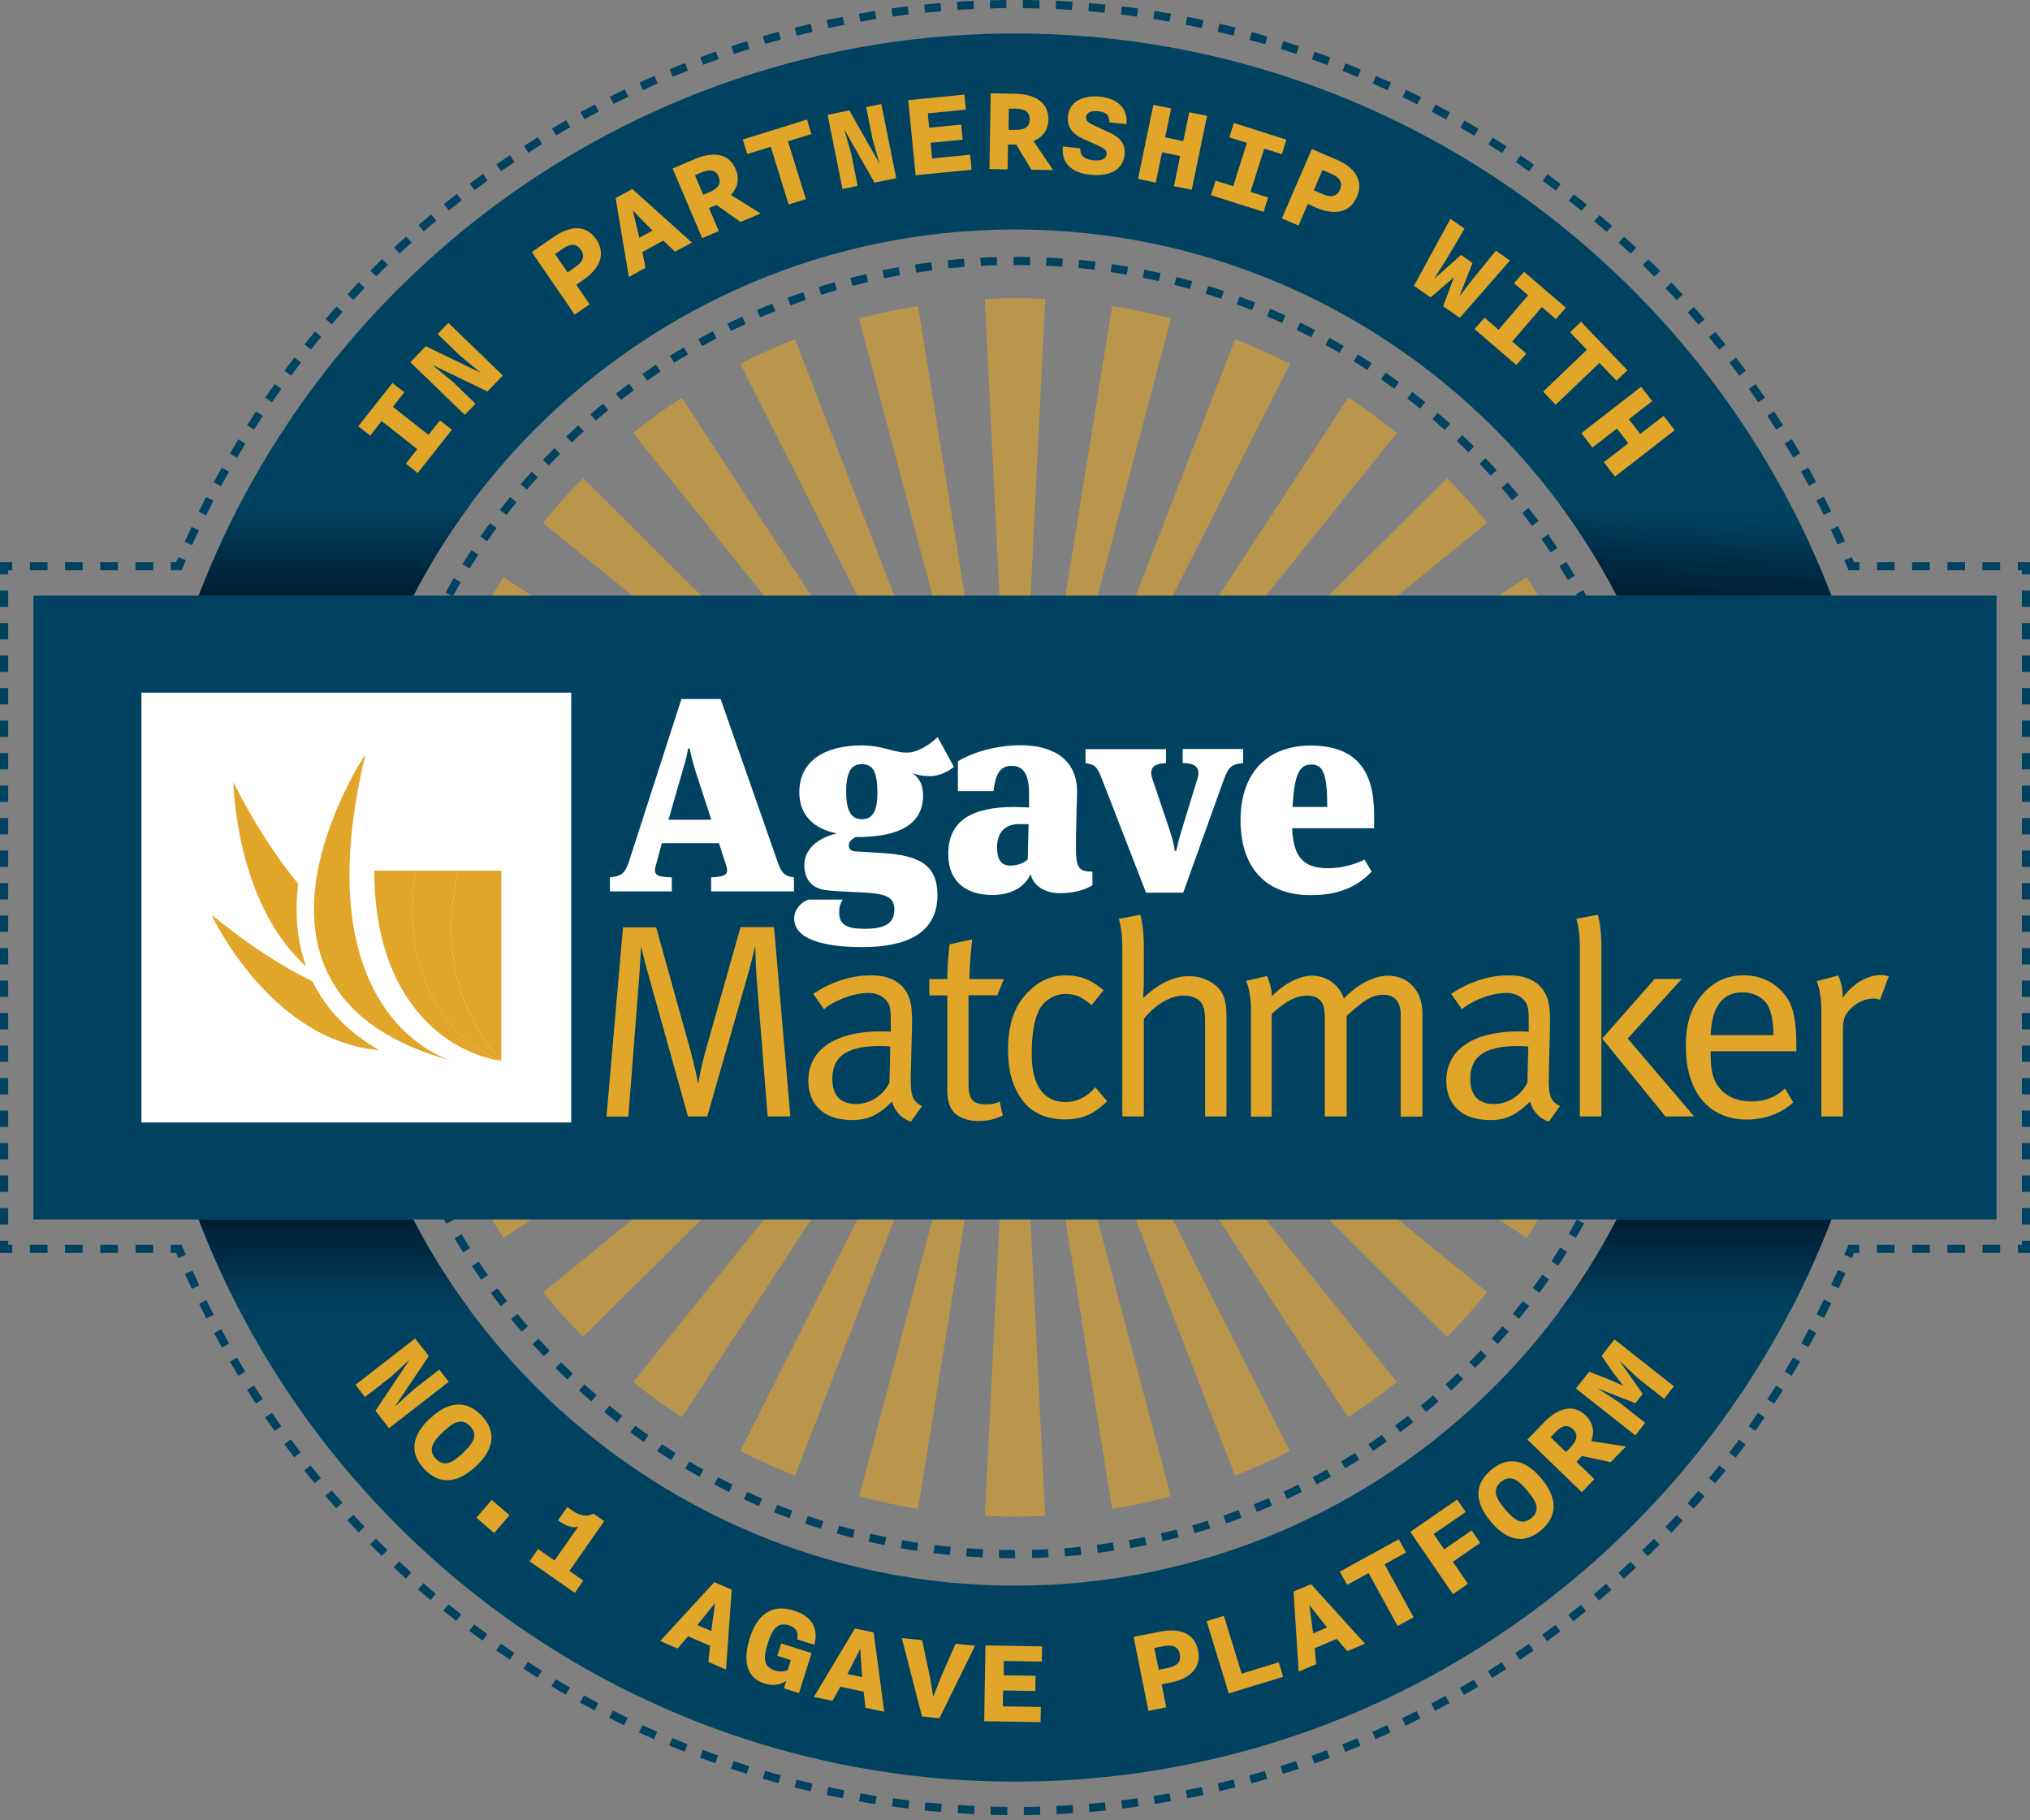<svg xmlns="http://www.w3.org/2000/svg" fill="none" viewBox="0 0 280 251" height="251" width="280">
<rect x="0" y="0" width="280" height="251" fill="#808080" stroke="none"/>
<g clip-path="url(#clip0_11618_92121)">
<path fill="#014260" d="M140.001 245.702C73.537 245.702 19.461 191.626 19.461 125.162C19.461 58.698 73.537 4.621 140.001 4.621C206.465 4.621 260.542 58.698 260.542 125.162C260.542 191.626 206.465 245.702 140.001 245.702ZM140.001 31.648C88.447 31.648 46.488 73.608 46.488 125.162C46.488 176.716 88.447 218.675 140.001 218.675C191.556 218.675 233.515 176.716 233.515 125.162C233.515 73.608 191.578 31.648 140.001 31.648Z"></path>
<path fill="url(#paint0_linear_11618_92121)" d="M27.432 82.145H57.026C59.324 77.73 61.959 73.496 64.909 69.532H33.13C30.99 73.609 29.098 77.82 27.432 82.145Z"></path>
<path fill="url(#paint1_linear_11618_92121)" d="M222.996 82.145H252.591C250.924 77.82 249.032 73.609 246.893 69.532H215.113C218.064 73.496 220.699 77.73 222.996 82.145Z"></path>
<path fill="url(#paint2_linear_11618_92121)" d="M57.009 168.178H27.414C29.081 172.502 30.973 176.714 33.112 180.79H64.891C61.941 176.826 59.306 172.592 57.009 168.178Z"></path>
<path fill="url(#paint3_linear_11618_92121)" d="M252.591 168.178H222.996C220.699 172.592 218.064 176.826 215.113 180.79H246.893C249.032 176.714 250.924 172.502 252.591 168.178Z"></path>
<path fill="url(#paint4_linear_11618_92121)" d="M252.591 168.178H222.996C220.699 172.592 218.064 176.826 215.113 180.79H246.893C249.032 176.714 250.924 172.502 252.591 168.178Z"></path>
<path fill="#014260" d="M139.96 214.889C139.217 214.889 138.519 214.889 137.798 214.866V213.74C138.541 213.74 139.262 213.763 139.983 213.763L140.028 214.551V214.889H139.938H139.96ZM142.347 214.866V213.74C143.068 213.74 143.811 213.695 144.555 213.65L144.622 214.776C143.879 214.821 143.113 214.844 142.347 214.866ZM135.546 214.776C134.78 214.731 134.037 214.686 133.271 214.641L133.361 213.515C134.104 213.56 134.847 213.628 135.591 213.65L135.546 214.776ZM146.897 214.641L146.807 213.515C147.55 213.47 148.293 213.402 149.037 213.312L149.149 214.438C148.406 214.506 147.64 214.573 146.897 214.641ZM131.019 214.438C130.253 214.371 129.51 214.281 128.766 214.191L128.902 213.064C129.645 213.155 130.388 213.245 131.131 213.312L131.019 214.438ZM151.424 214.168L151.289 213.042C152.032 212.952 152.775 212.839 153.519 212.727L153.699 213.83C152.956 213.943 152.212 214.055 151.447 214.146L151.424 214.168ZM126.492 213.875C125.748 213.763 124.983 213.65 124.239 213.515L124.442 212.411C125.185 212.546 125.906 212.659 126.649 212.772L126.492 213.875ZM155.906 213.492L155.703 212.389C156.447 212.254 157.167 212.119 157.911 211.961L158.136 213.064C157.393 213.222 156.649 213.357 155.906 213.492ZM122.032 213.087C121.289 212.929 120.546 212.772 119.802 212.614L120.05 211.51C120.771 211.668 121.514 211.826 122.235 211.983L122.01 213.087H122.032ZM160.365 212.569L160.118 211.465C160.838 211.285 161.582 211.128 162.302 210.925L162.573 212.006C161.852 212.186 161.109 212.366 160.365 212.546V212.569ZM117.595 212.073C116.852 211.893 116.131 211.691 115.411 211.488L115.726 210.407C116.447 210.61 117.167 210.812 117.888 210.992L117.618 212.073H117.595ZM164.757 211.443L164.442 210.362C165.163 210.159 165.883 209.934 166.582 209.709L166.92 210.79C166.199 211.015 165.478 211.24 164.735 211.443H164.757ZM113.226 210.835C112.505 210.61 111.784 210.362 111.064 210.137L111.424 209.078C112.122 209.326 112.843 209.551 113.564 209.776L113.226 210.857V210.835ZM169.104 210.069L168.744 209.01C169.442 208.763 170.163 208.515 170.861 208.267L171.244 209.326C170.546 209.596 169.825 209.844 169.104 210.091V210.069ZM108.902 209.371C108.181 209.1 107.483 208.83 106.762 208.56L107.19 207.524C107.888 207.794 108.586 208.064 109.284 208.335L108.902 209.393V209.371ZM173.361 208.492L172.933 207.456C173.631 207.186 174.307 206.893 175.005 206.6L175.456 207.637C174.757 207.929 174.059 208.222 173.361 208.515V208.492ZM104.667 207.682C103.969 207.389 103.271 207.073 102.595 206.758L103.068 205.745C103.744 206.06 104.442 206.353 105.118 206.668L104.667 207.704V207.682ZM177.528 206.713L177.055 205.7C177.73 205.384 178.406 205.069 179.082 204.731L179.577 205.745C178.902 206.082 178.226 206.398 177.528 206.713ZM100.546 205.767C99.87 205.429 99.194 205.091 98.519 204.731L99.037 203.74C99.69 204.078 100.365 204.416 101.041 204.754L100.546 205.767ZM181.582 204.709L181.064 203.718C181.717 203.38 182.393 203.019 183.023 202.659L183.564 203.65C182.911 204.01 182.235 204.371 181.559 204.731L181.582 204.709ZM96.492 203.65C95.838 203.29 95.163 202.907 94.51 202.524L95.073 201.555C95.726 201.938 96.356 202.299 97.032 202.682L96.492 203.673V203.65ZM185.546 202.501L184.983 201.533C185.636 201.15 186.266 200.767 186.897 200.362L187.483 201.308C186.852 201.713 186.199 202.096 185.546 202.479V202.501ZM92.573 201.353C91.919 200.947 91.289 200.542 90.658 200.114L91.289 199.168C91.919 199.573 92.55 199.979 93.181 200.384L92.595 201.33L92.573 201.353ZM189.397 200.091L188.766 199.146C189.397 198.74 190.005 198.312 190.613 197.884L191.266 198.808C190.636 199.236 190.028 199.664 189.397 200.091ZM88.789 198.853C88.158 198.425 87.55 197.974 86.942 197.524L87.618 196.623C88.226 197.073 88.834 197.501 89.442 197.929L88.789 198.853ZM193.113 197.501L192.438 196.6C193.046 196.15 193.631 195.7 194.217 195.249L194.915 196.15C194.307 196.623 193.721 197.073 193.113 197.524V197.501ZM85.118 196.15C84.51 195.677 83.924 195.204 83.338 194.731L84.059 193.853C84.645 194.326 85.23 194.799 85.816 195.249L85.118 196.15ZM196.694 194.731L195.974 193.853C196.559 193.38 197.122 192.907 197.685 192.411L198.429 193.267C197.843 193.763 197.28 194.258 196.694 194.731ZM81.582 193.267C80.996 192.772 80.433 192.276 79.87 191.758L80.613 190.925C81.176 191.42 81.739 191.916 82.302 192.411L81.559 193.267H81.582ZM200.14 191.758L199.397 190.925C199.96 190.429 200.501 189.911 201.041 189.393L201.807 190.204C201.266 190.722 200.703 191.24 200.14 191.758ZM78.226 190.227C77.685 189.709 77.145 189.168 76.604 188.65L77.392 187.862C77.933 188.38 78.451 188.92 78.992 189.438L78.226 190.249V190.227ZM203.451 188.628L202.663 187.839C203.181 187.321 203.721 186.781 204.239 186.24L205.05 187.006C204.532 187.546 203.992 188.087 203.474 188.628H203.451ZM75.005 187.028C74.487 186.488 73.969 185.925 73.451 185.362L74.284 184.619C74.78 185.182 75.298 185.722 75.816 186.263L75.005 187.028ZM206.582 185.339L205.748 184.596C206.244 184.033 206.739 183.47 207.235 182.907L208.091 183.65C207.595 184.213 207.1 184.799 206.582 185.362V185.339ZM71.965 183.65C71.469 183.087 70.974 182.501 70.501 181.916L71.379 181.195C71.852 181.781 72.325 182.344 72.82 182.907L71.965 183.65ZM209.532 181.893L208.654 181.173C209.127 180.587 209.6 180.001 210.05 179.416L210.929 180.114C210.456 180.722 209.983 181.308 209.51 181.893H209.532ZM69.082 180.137C68.609 179.528 68.158 178.943 67.708 178.335L68.609 177.659C69.059 178.267 69.51 178.853 69.96 179.438L69.059 180.137H69.082ZM212.325 178.29L211.424 177.614C211.874 177.006 212.302 176.398 212.73 175.79L213.654 176.443C213.226 177.073 212.775 177.682 212.325 178.29ZM66.379 176.488C65.951 175.88 65.523 175.249 65.095 174.619L66.041 173.988C66.447 174.619 66.874 175.227 67.302 175.835L66.379 176.488ZM214.938 174.573L213.992 173.943C214.397 173.312 214.802 172.682 215.208 172.051L216.154 172.637C215.748 173.29 215.343 173.92 214.915 174.551L214.938 174.573ZM63.879 172.704C63.474 172.073 63.091 171.42 62.708 170.767L63.676 170.204C64.059 170.857 64.442 171.488 64.847 172.119L63.901 172.704H63.879ZM217.347 170.7L216.379 170.137C216.762 169.483 217.122 168.83 217.505 168.177L218.496 168.718C218.136 169.371 217.753 170.046 217.37 170.7H217.347ZM61.582 168.785C61.221 168.132 60.861 167.456 60.501 166.781L61.492 166.263C61.829 166.916 62.19 167.569 62.55 168.222L61.559 168.763L61.582 168.785ZM219.555 166.736L218.564 166.218C218.902 165.564 219.262 164.889 219.577 164.213L220.591 164.709C220.253 165.384 219.915 166.06 219.555 166.736ZM59.465 164.776C59.127 164.101 58.811 163.425 58.496 162.727L59.51 162.254C59.825 162.929 60.14 163.605 60.478 164.281L59.465 164.776ZM221.559 162.637L220.546 162.164C220.861 161.488 221.154 160.79 221.469 160.114L222.505 160.564C222.212 161.263 221.897 161.961 221.582 162.637H221.559ZM57.573 160.677C57.28 159.979 56.987 159.281 56.694 158.582L57.73 158.155C58.001 158.853 58.293 159.528 58.586 160.227L57.55 160.677H57.573ZM223.361 158.447L222.325 158.019C222.595 157.321 222.865 156.623 223.136 155.925L224.194 156.308C223.924 157.028 223.654 157.727 223.383 158.425L223.361 158.447ZM55.883 156.465C55.613 155.767 55.365 155.046 55.118 154.326L56.176 153.965C56.424 154.664 56.672 155.384 56.942 156.082L55.883 156.465ZM224.96 154.168L223.902 153.808C224.149 153.11 224.374 152.389 224.6 151.668L225.681 152.006C225.456 152.727 225.208 153.447 224.983 154.168H224.96ZM54.397 152.164C54.172 151.443 53.947 150.722 53.744 149.979L54.825 149.664C55.028 150.384 55.253 151.105 55.478 151.803L54.397 152.141V152.164ZM226.311 149.844L225.23 149.528C225.433 148.808 225.636 148.087 225.816 147.366L226.897 147.637C226.717 148.38 226.514 149.1 226.289 149.821L226.311 149.844ZM53.158 147.794C52.978 147.073 52.775 146.33 52.618 145.587L53.721 145.339C53.901 146.06 54.082 146.803 54.262 147.524L53.181 147.817L53.158 147.794ZM227.438 145.429L226.334 145.182C226.492 144.461 226.672 143.718 226.807 142.997L227.911 143.222C227.753 143.965 227.595 144.709 227.438 145.452V145.429ZM52.122 143.357C51.965 142.614 51.829 141.871 51.694 141.128L52.798 140.925C52.933 141.668 53.068 142.389 53.226 143.132L52.122 143.357ZM228.361 140.97L227.257 140.767C227.393 140.024 227.505 139.303 227.618 138.56L228.721 138.74C228.609 139.483 228.496 140.249 228.361 140.992V140.97ZM51.311 138.898C51.199 138.155 51.086 137.389 50.996 136.646L52.122 136.51C52.212 137.254 52.325 137.997 52.438 138.74L51.334 138.92L51.311 138.898ZM229.037 136.488L227.911 136.353C228.001 135.61 228.091 134.866 228.158 134.123L229.284 134.236C229.217 135.001 229.127 135.745 229.037 136.488ZM50.748 134.393C50.681 133.65 50.613 132.884 50.546 132.141L51.672 132.051C51.739 132.794 51.807 133.537 51.874 134.281L50.748 134.393ZM229.487 131.961L228.361 131.871C228.429 131.128 228.474 130.384 228.496 129.641L229.622 129.686C229.577 130.452 229.532 131.195 229.487 131.961ZM50.388 129.844C50.343 129.101 50.32 128.335 50.298 127.569H51.424C51.424 128.29 51.469 129.033 51.514 129.776L50.388 129.844ZM229.712 127.434H228.586C228.586 126.668 228.609 125.902 228.609 125.159V124.844H229.735V125.137C229.735 125.902 229.735 126.668 229.712 127.411V127.434ZM51.401 125.317H50.275V125.159C50.275 124.461 50.275 123.763 50.298 123.042H51.424C51.424 123.763 51.401 124.461 51.401 125.159V125.317ZM228.586 122.614C228.586 121.871 228.541 121.105 228.496 120.362L229.622 120.294C229.667 121.037 229.69 121.803 229.712 122.569H228.586V122.614ZM51.492 120.812L50.365 120.767C50.41 120.001 50.456 119.258 50.501 118.492L51.627 118.582C51.582 119.326 51.537 120.069 51.492 120.812ZM228.338 118.132C228.271 117.389 228.203 116.646 228.136 115.902L229.262 115.79C229.352 116.533 229.42 117.299 229.465 118.042L228.338 118.132ZM51.829 116.353L50.703 116.24C50.771 115.474 50.861 114.731 50.951 113.988L52.077 114.123C51.987 114.866 51.897 115.61 51.829 116.353ZM227.888 113.673C227.798 112.929 227.685 112.186 227.573 111.443L228.676 111.263C228.789 112.006 228.902 112.772 228.992 113.515L227.865 113.65L227.888 113.673ZM52.37 111.893L51.266 111.736C51.379 110.992 51.492 110.227 51.627 109.483L52.73 109.686C52.595 110.429 52.483 111.15 52.37 111.893ZM227.19 109.236C227.055 108.492 226.92 107.772 226.762 107.028L227.865 106.803C228.023 107.546 228.158 108.29 228.293 109.033L227.19 109.236ZM53.158 107.479L52.055 107.254C52.212 106.51 52.37 105.767 52.528 105.024L53.631 105.272C53.474 105.992 53.316 106.736 53.158 107.456V107.479ZM226.289 104.844C226.109 104.123 225.929 103.38 225.748 102.659L226.829 102.366C227.01 103.11 227.212 103.83 227.37 104.573L226.266 104.821L226.289 104.844ZM54.172 103.11L53.091 102.839C53.271 102.096 53.474 101.375 53.676 100.655L54.757 100.97C54.555 101.691 54.352 102.411 54.172 103.132V103.11ZM225.14 100.497C224.938 99.776 224.712 99.055 224.487 98.357L225.568 98.019C225.793 98.74 226.019 99.461 226.221 100.204L225.14 100.519V100.497ZM55.388 98.785L54.307 98.447C54.532 97.727 54.78 97.006 55.005 96.285L56.064 96.645C55.816 97.366 55.591 98.064 55.365 98.785H55.388ZM223.789 96.218C223.541 95.519 223.293 94.799 223.023 94.1L224.082 93.695C224.352 94.393 224.6 95.114 224.847 95.835L223.789 96.195V96.218ZM56.829 94.528L55.771 94.145C56.041 93.425 56.311 92.727 56.582 92.028L57.618 92.434C57.347 93.132 57.077 93.83 56.807 94.528H56.829ZM222.212 92.006C221.942 91.308 221.649 90.632 221.356 89.934L222.392 89.483C222.685 90.182 222.978 90.88 223.271 91.578L222.235 92.006H222.212ZM58.496 90.339L57.46 89.889C57.753 89.191 58.068 88.492 58.383 87.794L59.419 88.267C59.104 88.943 58.811 89.641 58.519 90.317L58.496 90.339ZM220.433 87.907C220.118 87.231 219.802 86.555 219.465 85.88L220.478 85.384C220.816 86.06 221.131 86.736 221.469 87.434L220.456 87.907H220.433ZM60.365 86.24L59.352 85.745C59.69 85.069 60.028 84.393 60.388 83.718L61.379 84.236C61.041 84.889 60.703 85.564 60.365 86.24ZM218.451 83.898C218.113 83.245 217.753 82.591 217.392 81.938L218.383 81.398C218.744 82.051 219.104 82.727 219.465 83.38L218.474 83.898H218.451ZM62.46 82.254L61.469 81.713C61.829 81.06 62.212 80.384 62.595 79.731L63.564 80.294C63.181 80.947 62.82 81.6 62.438 82.254H62.46ZM216.266 80.001C215.883 79.348 215.501 78.718 215.095 78.087L216.041 77.479C216.447 78.109 216.829 78.763 217.212 79.416L216.244 80.001H216.266ZM64.735 78.38L63.789 77.794C64.194 77.141 64.6 76.51 65.028 75.88L65.974 76.51C65.568 77.141 65.163 77.772 64.757 78.402L64.735 78.38ZM213.879 76.195C213.474 75.564 213.046 74.956 212.618 74.348L213.541 73.695C213.969 74.303 214.397 74.934 214.825 75.564L213.879 76.195ZM67.19 74.641L66.266 73.988C66.694 73.357 67.145 72.749 67.595 72.141L68.496 72.817C68.046 73.425 67.618 74.033 67.19 74.641ZM211.311 72.524C210.861 71.916 210.411 71.33 209.96 70.745L210.838 70.046C211.311 70.654 211.762 71.24 212.212 71.848L211.311 72.524ZM69.847 71.015L68.947 70.317C69.419 69.709 69.892 69.123 70.365 68.537L71.244 69.258C70.771 69.844 70.298 70.429 69.847 71.015ZM208.564 68.988C208.091 68.402 207.618 67.839 207.122 67.276L207.978 66.533C208.474 67.096 208.969 67.682 209.442 68.267L208.564 68.988ZM72.685 67.524L71.829 66.781C72.325 66.195 72.82 65.632 73.338 65.069L74.172 65.812C73.676 66.375 73.181 66.938 72.685 67.501V67.524ZM205.613 65.609C205.118 65.046 204.6 64.506 204.082 63.965L204.893 63.177C205.411 63.718 205.929 64.281 206.447 64.844L205.613 65.609ZM75.703 64.191L74.892 63.425C75.41 62.884 75.951 62.321 76.469 61.803L77.257 62.592C76.739 63.109 76.199 63.65 75.703 64.191ZM202.528 62.366C201.987 61.848 201.469 61.308 200.929 60.812L201.694 60.001C202.235 60.519 202.798 61.06 203.316 61.578L202.528 62.366ZM78.856 61.015L78.091 60.204C78.631 59.686 79.194 59.168 79.757 58.65L80.523 59.483C79.96 59.979 79.419 60.497 78.879 61.015H78.856ZM199.262 59.281C198.699 58.785 198.136 58.29 197.573 57.794L198.316 56.938C198.902 57.434 199.465 57.929 200.028 58.447L199.284 59.281H199.262ZM82.19 57.997L81.447 57.141C82.01 56.645 82.595 56.15 83.181 55.677L83.901 56.556C83.316 57.028 82.753 57.501 82.19 57.997ZM195.861 56.353C195.275 55.88 194.69 55.407 194.104 54.956L194.802 54.055C195.411 54.528 195.996 54.979 196.582 55.474L195.861 56.353ZM85.658 55.159L84.96 54.281C85.568 53.808 86.154 53.357 86.762 52.907L87.438 53.808C86.829 54.258 86.244 54.709 85.658 55.159ZM192.302 53.605C191.694 53.154 191.086 52.727 190.478 52.299L191.131 51.375C191.762 51.803 192.37 52.254 192.978 52.704L192.325 53.605H192.302ZM89.262 52.501L88.609 51.578C89.239 51.15 89.847 50.722 90.478 50.294L91.109 51.24C90.478 51.645 89.87 52.074 89.262 52.501ZM188.609 51.037C187.978 50.632 187.347 50.227 186.717 49.821L187.302 48.875C187.956 49.281 188.586 49.686 189.217 50.092L188.586 51.037H188.609ZM93.001 50.024L92.392 49.078C93.023 48.673 93.676 48.29 94.329 47.907L94.892 48.875C94.239 49.258 93.609 49.641 92.978 50.046L93.001 50.024ZM184.78 48.673C184.127 48.29 183.474 47.929 182.82 47.569L183.361 46.578C184.014 46.938 184.69 47.321 185.343 47.704L184.78 48.673ZM96.852 47.749L96.311 46.758C96.965 46.398 97.64 46.037 98.316 45.677L98.834 46.668C98.181 47.006 97.528 47.366 96.874 47.727L96.852 47.749ZM180.861 46.51C180.185 46.173 179.532 45.835 178.856 45.497L179.352 44.483C180.028 44.821 180.703 45.159 181.379 45.519L180.861 46.51ZM100.816 45.654L100.32 44.641C100.996 44.303 101.672 43.988 102.37 43.673L102.843 44.686C102.167 45.001 101.492 45.317 100.816 45.654ZM176.807 44.528C176.131 44.213 175.433 43.92 174.757 43.627L175.208 42.592C175.906 42.884 176.604 43.2 177.302 43.515L176.829 44.551L176.807 44.528ZM104.87 43.785L104.42 42.749C105.118 42.456 105.816 42.164 106.514 41.871L106.942 42.907C106.244 43.177 105.568 43.47 104.87 43.763V43.785ZM172.685 42.772C171.987 42.501 171.289 42.231 170.591 41.961L170.974 40.902C171.694 41.173 172.393 41.443 173.113 41.713L172.708 42.749L172.685 42.772ZM109.037 42.118L108.654 41.06C109.352 40.79 110.073 40.542 110.793 40.294L111.154 41.353C110.456 41.6 109.735 41.848 109.037 42.118ZM168.451 41.218C167.73 40.97 167.032 40.745 166.311 40.519L166.649 39.438C167.37 39.664 168.091 39.889 168.811 40.136L168.451 41.195V41.218ZM113.271 40.654L112.933 39.574C113.654 39.348 114.374 39.123 115.118 38.92L115.433 40.001C114.712 40.204 113.992 40.429 113.293 40.654H113.271ZM164.149 39.866C163.429 39.664 162.708 39.461 161.987 39.281L162.257 38.2C163.001 38.38 163.721 38.583 164.442 38.785L164.127 39.866H164.149ZM117.573 39.416L117.28 38.335C118.001 38.154 118.744 37.974 119.487 37.794L119.735 38.898C119.014 39.078 118.271 39.258 117.55 39.438L117.573 39.416ZM159.802 38.763C159.082 38.605 158.338 38.447 157.618 38.29L157.843 37.186C158.586 37.344 159.329 37.501 160.073 37.659L159.825 38.763H159.802ZM121.942 38.38L121.717 37.276C122.46 37.118 123.203 36.983 123.947 36.848L124.149 37.952C123.406 38.087 122.685 38.222 121.942 38.38ZM155.411 37.884C154.667 37.749 153.947 37.636 153.203 37.524L153.361 36.42C154.104 36.533 154.87 36.645 155.613 36.781L155.411 37.884ZM126.379 37.592L126.199 36.488C126.942 36.375 127.685 36.263 128.451 36.173L128.586 37.299C127.843 37.389 127.1 37.501 126.356 37.614L126.379 37.592ZM150.974 37.209C150.23 37.118 149.487 37.028 148.744 36.961L148.856 35.835C149.622 35.902 150.365 35.992 151.109 36.083L150.974 37.209ZM130.816 37.006L130.703 35.88C131.447 35.812 132.212 35.745 132.956 35.677L133.046 36.803C132.302 36.871 131.559 36.938 130.816 37.006ZM146.514 36.781C145.771 36.736 145.028 36.691 144.284 36.645L144.329 35.519C145.095 35.565 145.838 35.609 146.604 35.654L146.514 36.781ZM135.298 36.668L135.23 35.542C135.974 35.497 136.739 35.474 137.505 35.452V36.578C136.784 36.578 136.041 36.623 135.298 36.668ZM142.032 36.578C141.356 36.578 140.681 36.555 140.028 36.555H139.802V35.429H140.028C140.703 35.429 141.379 35.429 142.077 35.452V36.578H142.032Z"></path>
<g opacity="0.6">
<path fill="#E0A529" d="M144.146 41.258L140.002 125.155L135.857 41.258C137.231 41.168 138.605 41.146 140.002 41.146C141.398 41.146 142.772 41.168 144.146 41.258Z"></path>
<path fill="#E0A529" d="M144.146 41.258L140.002 125.155L135.857 41.258C137.231 41.168 138.605 41.146 140.002 41.146C141.398 41.146 142.772 41.168 144.146 41.258Z"></path>
<path fill="#E0A529" d="M140.001 125.156L118.492 43.918C121.15 43.219 123.875 42.656 126.623 42.206L140.001 125.156Z"></path>
<path fill="#E0A529" d="M140.005 125.154L102.1 50.177C104.555 48.916 107.077 47.789 109.667 46.798L140.005 125.154Z"></path>
<path fill="#E0A529" d="M139.999 125.155L87.342 59.727C89.481 57.97 91.711 56.349 94.031 54.84L139.999 125.155Z"></path>
<path fill="#E0A529" d="M140.005 125.155L74.893 72.114C76.627 69.952 78.496 67.903 80.433 65.943L140.005 125.155Z"></path>
<path fill="#E0A529" d="M140.003 125.155L65.273 86.799C66.535 84.322 67.931 81.935 69.44 79.615L140.003 125.155Z"></path>
<path fill="#E0A529" d="M140.004 125.153L58.945 103.171C59.644 100.491 60.499 97.856 61.49 95.288L140.004 125.153Z"></path>
<path fill="#E0A529" d="M140 125.155L56.148 120.493C56.284 117.723 56.576 114.975 57.004 112.272L140 125.155Z"></path>
<path fill="#E0A529" d="M140 125.157L57.004 138.04C56.576 135.314 56.284 132.567 56.148 129.796L140 125.157Z"></path>
<path fill="#E0A529" d="M140.004 125.157L61.49 155.021C60.499 152.454 59.644 149.819 58.945 147.139L140.004 125.157Z"></path>
<path fill="#E0A529" d="M140.003 125.157L69.44 170.697C67.931 168.377 66.557 165.99 65.273 163.512L140.003 125.157Z"></path>
<path fill="#E0A529" d="M140.004 125.157L80.432 184.368C78.495 182.409 76.648 180.359 74.914 178.22L140.004 125.157Z"></path>
<path fill="#E0A529" d="M139.999 125.157L94.053 195.449C91.734 193.94 89.481 192.319 87.342 190.585L139.999 125.157Z"></path>
<path fill="#E0A529" d="M140.005 125.157L109.667 203.49C107.077 202.476 104.555 201.35 102.1 200.112L140.005 125.157Z"></path>
<path fill="#E0A529" d="M140.002 125.157L126.624 208.085C123.876 207.634 121.173 207.071 118.516 206.35L140.002 125.157Z"></path>
<path fill="#E0A529" d="M144.146 209.03C142.772 209.121 141.398 209.143 140.002 209.143C138.605 209.143 137.231 209.121 135.857 209.03L140.002 125.157L144.146 209.03Z"></path>
<path fill="#E0A529" d="M161.49 206.35C158.855 207.071 156.153 207.634 153.405 208.085L140.004 125.157L161.49 206.35Z"></path>
<path fill="#E0A529" d="M177.909 200.112C175.454 201.373 172.932 202.499 170.342 203.49L140.004 125.157L177.909 200.112Z"></path>
<path fill="#E0A529" d="M192.662 190.585C190.522 192.319 188.27 193.963 185.95 195.449L140.004 125.157L192.662 190.585Z"></path>
<path fill="#E0A529" d="M205.117 178.197C203.382 180.359 201.535 182.409 199.576 184.368L140.004 125.157L205.117 178.197Z"></path>
<path fill="#E0A529" d="M214.756 163.535C213.472 166.012 212.099 168.377 210.589 170.697L140.004 125.157L214.756 163.535Z"></path>
<path fill="#E0A529" d="M221.108 147.139C220.387 149.819 219.531 152.454 218.54 155.021L140.004 125.157L221.108 147.139Z"></path>
<path fill="#E0A529" d="M223.878 129.796C223.743 132.567 223.45 135.314 223.022 138.04L140.004 125.157L223.878 129.796Z"></path>
<path fill="#E0A529" d="M223.878 120.493L140.004 125.155L223.022 112.272C223.45 114.975 223.743 117.723 223.878 120.493Z"></path>
<path fill="#E0A529" d="M221.108 103.149L140.004 125.153L218.54 95.266C219.531 97.834 220.387 100.469 221.108 103.149Z"></path>
<path fill="#E0A529" d="M214.756 86.777L140.004 125.155L210.589 79.615C212.099 81.935 213.495 84.322 214.756 86.777Z"></path>
<path fill="#E0A529" d="M205.117 72.092L140.004 125.155L199.576 65.943C201.513 67.903 203.382 69.952 205.117 72.092Z"></path>
<path fill="#E0A529" d="M192.662 59.727L140.004 125.155L185.972 54.84C188.292 56.349 190.522 57.97 192.662 59.727Z"></path>
<path fill="#E0A529" d="M177.932 50.177L140.004 125.154L170.364 46.798C172.954 47.789 175.477 48.938 177.932 50.177Z"></path>
<path fill="#E0A529" d="M161.513 43.918L140.004 125.156L153.405 42.206C156.153 42.656 158.855 43.219 161.513 43.918Z"></path>
</g>
<path fill="#E0A529" d="M55.974 63.944L57.55 61.939L52.641 58.065L51.064 60.07L49.42 58.786L54.127 52.818L55.771 54.101L54.195 56.106L59.105 59.98L60.681 57.975L62.325 59.259L57.618 65.227L55.974 63.944Z"></path>
<path fill="#E0A529" d="M56.603 49.958L58.721 47.751L66.333 51.422L63.586 49.17L60.365 46.062L61.851 44.53L69.351 51.782L67.234 53.989L59.621 50.318L62.369 52.571L65.59 55.679L64.103 57.21L56.603 49.958Z"></path>
<path fill="#E0A529" d="M73.336 34.775L76.467 32.613C78.494 31.217 80.768 30.856 82.232 32.996C83.696 35.136 82.548 37.14 80.543 38.536L79.485 39.28L81.331 41.96L79.259 43.379L73.359 34.775H73.336ZM78.291 37.568L79.349 36.825C80.43 36.082 80.723 35.316 80.115 34.437C79.53 33.582 78.696 33.559 77.615 34.302L76.557 35.045L78.291 37.568Z"></path>
<path fill="#E0A529" d="M84.912 27.32L87.209 26.059L95.43 33.446L93.11 34.707L91.489 33.176L88.606 34.752L89.034 36.937L86.736 38.198L84.912 27.297V27.32ZM88.178 32.793L90.002 31.802L89.619 31.419L87.277 29.009L88.043 32.207L88.178 32.815V32.793Z"></path>
<path fill="#E0A529" d="M92.75 23.244L95.881 21.915C98.178 20.947 100.498 21.014 101.466 23.312C102.119 24.843 101.601 26.037 100.813 26.893L104.912 29.438L102.142 30.609L98.831 28.267L97.795 28.695L99.146 31.87L96.849 32.839L92.772 23.221L92.75 23.244ZM97.007 26.87L97.84 26.51C99.056 25.992 99.529 25.316 99.124 24.37C98.719 23.402 97.908 23.289 96.691 23.807L95.858 24.168L97.007 26.893V26.87Z"></path>
<path fill="#E0A529" d="M106.29 20.248L103.069 21.239L102.461 19.235L111.312 16.487L111.92 18.491L108.677 19.482L111.155 27.455L108.767 28.199L106.312 20.226L106.29 20.248Z"></path>
<path fill="#E0A529" d="M114.152 15.835L117.148 15.227L121.315 22.569L120.346 19.169L119.468 14.777L121.562 14.349L123.612 24.574L120.616 25.182L116.45 17.84L117.418 21.241L118.296 25.632L116.202 26.06L114.152 15.835Z"></path>
<path fill="#E0A529" d="M125.298 13.808L133.023 13.042L133.226 15.114L127.978 15.632L128.158 17.614L132.573 17.186L132.775 19.259L128.361 19.686L128.564 21.849L133.811 21.331L134.014 23.403L126.289 24.168L125.275 13.786L125.298 13.808Z"></path>
<path fill="#E0A529" d="M136.675 12.862L140.076 12.93C142.554 12.975 144.648 13.988 144.603 16.466C144.581 18.132 143.612 19.011 142.554 19.461L145.256 23.448L142.261 23.403L140.166 19.934H139.04L138.973 23.358L136.473 23.312L136.653 12.885L136.675 12.862ZM139.085 17.907H139.986C141.292 17.952 142.013 17.524 142.036 16.488C142.036 15.43 141.36 15.002 140.054 14.979H139.153L139.108 17.907H139.085Z"></path>
<path fill="#E0A529" d="M146.647 20.206L148.99 20.454C148.99 21.445 149.508 21.963 150.769 22.098C151.963 22.211 152.571 21.896 152.638 21.265C152.706 20.702 152.233 20.432 151.445 20.071L149.305 19.103C148.111 18.562 147.143 17.616 147.301 16.04C147.503 13.968 149.395 13.112 151.715 13.337C154.147 13.585 155.566 14.914 155.386 17.121L153.021 16.873C153.021 15.995 152.683 15.454 151.467 15.342C150.454 15.229 149.868 15.544 149.801 16.13C149.756 16.625 150.116 16.918 150.679 17.189L152.909 18.225C154.305 18.855 155.296 19.689 155.116 21.333C154.891 23.54 152.864 24.351 150.431 24.103C147.728 23.833 146.377 22.436 146.602 20.252L146.647 20.206Z"></path>
<path fill="#E0A529" d="M159.084 14.463L161.539 14.959L160.706 18.945L163.206 19.463L164.039 15.477L166.494 15.973L164.377 26.175L161.922 25.68L162.778 21.513L160.278 20.995L159.422 25.184L156.967 24.666L159.084 14.463Z"></path>
<path fill="#E0A529" d="M167.664 24.913L170.096 25.678L171.988 19.71L169.556 18.944L170.186 16.962L177.439 19.259L176.808 21.264L174.376 20.498L172.484 26.466L174.916 27.232L174.285 29.214L167.033 26.917L167.664 24.935V24.913Z"></path>
<path fill="#E0A529" d="M180.928 20.542L184.419 22.051C186.671 23.02 188.181 24.754 187.167 27.142C186.131 29.529 183.811 29.619 181.581 28.651L180.388 28.132L179.104 31.105L176.807 30.114L180.951 20.542H180.928ZM181.199 26.241L182.392 26.759C183.608 27.277 184.397 27.119 184.825 26.151C185.23 25.182 184.825 24.484 183.608 23.966L182.415 23.448L181.199 26.263V26.241Z"></path>
<path fill="#E0A529" d="M200.003 30.137L202.007 31.533L199.53 35.722L197.796 38.47L201.534 35.16L203.111 36.263L201.287 40.88L203.269 38.335L206.332 34.574L208.269 35.925L201.354 43.831L199.057 42.232L200.543 38.245L197.323 41.015L195.025 39.416L200.048 30.204L200.003 30.137Z"></path>
<path fill="#E0A529" d="M204.761 43.807L206.698 45.474L210.774 40.722L208.837 39.055L210.211 37.478L215.977 42.434L214.603 44.01L212.666 42.343L208.589 47.096L210.526 48.762L209.152 50.339L203.387 45.384L204.761 43.807Z"></path>
<path fill="#E0A529" d="M218.88 48.245L216.56 45.813L218.069 44.371L224.465 51.06L222.956 52.502L220.614 50.047L214.578 55.813L212.844 54.011L218.88 48.245Z"></path>
<path fill="#E0A529" d="M226.358 53.337L227.89 55.319L224.669 57.819L226.246 59.846L229.467 57.346L230.998 59.328L222.755 65.724L221.223 63.742L224.602 61.129L223.025 59.102L219.647 61.715L218.115 59.733L226.358 53.337Z"></path>
<path fill="#004260" d="M275.383 82.14L4.617 82.14L4.617 168.176H275.383V82.14Z"></path>
<path fill="white" d="M99.17 116.288H91.287L90.499 119.216C90.386 119.554 90.341 119.824 90.341 120.004C90.341 120.838 91.062 120.928 92.661 120.995V122.932H84.125V120.995C85.656 120.815 86.175 120.545 86.76 118.788L93.99 96.401H99.395L107.233 118.788C107.796 120.387 108.157 120.815 109.508 120.995V122.932H98.089V120.995C99.756 120.928 100.296 120.658 100.296 120.049C100.296 119.824 100.229 119.554 100.116 119.216L99.17 116.288ZM92.211 113.045H98.112L95.904 106.266C95.409 104.667 95.251 103.833 95.138 103.225H94.913C94.846 103.676 94.688 104.509 94.125 106.378L92.211 113.045Z"></path>
<path fill="white" d="M109.529 126.716C109.529 125.5 110.408 124.464 111.511 124.058H116.241C115.858 124.734 115.746 125.117 115.746 125.815C115.746 127.527 116.804 128.09 119.282 128.09C122.255 128.09 123.358 127.212 123.358 125.432C123.358 123.653 122.142 123.225 118.831 123.067C117.164 123 114.755 122.887 113.921 122.752C111.782 122.482 110.948 121.085 110.948 119.284C110.948 117.234 112.615 115.59 115.43 114.937C112.164 114.284 110.25 112.347 110.25 109.261C110.25 105.004 113.673 102.797 118.854 102.797C120.791 102.797 122.097 103.248 123.223 103.518C124.101 103.698 124.169 103.788 125.137 103.788C126.556 103.788 128.268 102.685 129.327 101.649L131.579 105.77C130.52 106.558 129.439 107.031 128.268 107.031C127.345 107.031 126.624 106.919 125.791 106.604C126.714 107.167 127.322 108.158 127.322 109.689C127.322 112.347 125.881 115.432 118.268 115.432H117.998C117.435 115.77 117.074 116.085 117.074 116.581C117.074 117.031 117.3 117.369 117.998 117.414L121.737 117.64C126.804 117.955 129.304 119.306 129.304 123.428C129.304 128.721 125.002 130.613 118.989 130.613C113.538 130.613 109.552 129.509 109.552 126.694L109.529 126.716ZM121.016 109.351C121.016 106.311 120.363 105.387 118.854 105.387C117.435 105.387 116.714 106.378 116.714 109.239C116.714 111.896 117.48 112.977 118.854 112.977C120.34 112.977 121.016 111.941 121.016 109.351Z"></path>
<path fill="white" d="M150.68 120.252V122.076C149.802 122.64 148.248 123.18 146.266 123.18C144.059 123.18 142.527 122.144 142.144 120.545C141.536 121.986 139.892 123.428 136.852 123.428C133.541 123.428 130.793 121.829 130.793 117.752C130.793 113.27 133.924 111.288 139.892 111.288C140.343 111.288 141.446 111.333 141.942 111.356V109.576C141.942 106.829 141.221 105.612 139.509 105.612C137.797 105.612 137.302 106.986 137.032 109.103H132.122V104.982C134.284 103.698 137.482 102.775 140.77 102.775C145.23 102.775 148.563 104.712 148.563 109.171C148.563 110.32 148.406 113.428 148.406 116.896C148.406 119.757 148.856 120.207 150.658 120.207L150.68 120.252ZM140.545 113.653C138.676 113.653 137.527 114.757 137.527 116.851C137.527 118.766 138.248 119.374 139.397 119.374C140.05 119.374 141.153 119.149 141.761 118.495L141.874 113.653H140.545Z"></path>
<path fill="white" d="M158.086 123.136L152.005 107.46C151.33 105.704 151.014 105.433 149.73 105.253V103.316H160.834V105.253C159.348 105.253 158.785 105.794 158.785 106.582C158.785 106.852 158.852 107.145 158.965 107.46L161.352 114.532C161.848 116.064 162.005 116.965 162.028 117.348H162.253C162.298 117.077 162.568 115.816 162.974 114.532L165.136 107.483C165.248 107.145 165.294 106.875 165.294 106.605C165.294 105.659 164.573 105.231 163.131 105.231V103.294H171.465V105.231C169.933 105.411 169.483 105.681 168.83 107.438L163.199 123.114H158.064L158.086 123.136Z"></path>
<path fill="white" d="M188.204 118.539L189.195 120.206C187.033 122.458 184.398 123.449 180.749 123.449C174.623 123.449 171.109 119.688 171.109 113.089C171.109 106.49 174.916 102.818 180.772 102.818C187.236 102.818 189.533 106.467 189.533 112.346V114.215H178.226C178.384 118.021 179.645 119.733 183.136 119.733C184.735 119.733 186.447 119.395 188.204 118.562V118.539ZM178.272 111.287H183.069C183.069 106.715 182.506 105.431 180.862 105.431C179.217 105.431 178.542 106.76 178.272 111.287Z"></path>
<path fill="white" d="M78.787 95.519H19.508V154.799H78.787V95.519Z"></path>
<path fill="#E0A529" d="M42.191 133.244C32.439 124.46 32.191 107.883 32.191 107.883C35.097 113.627 38.115 118.221 41.133 121.892C40.682 125.609 40.863 129.505 42.214 133.244H42.191Z"></path>
<path fill="#E0A529" d="M52.28 144.819C37.325 143.535 29.285 126.418 29.172 126.148C34.194 130.27 38.834 133.243 43.091 135.337C44.983 139.189 48.046 142.364 52.28 144.819Z"></path>
<path fill="#E0A529" d="M62.372 146.305C62.372 146.305 41.516 140.855 50.412 104.008C50.412 104.008 28.183 137.071 62.372 146.305Z"></path>
<path fill="#E0A529" d="M69.147 146.307C61.625 145.158 51.625 138.019 51.625 120.068H57.346C54.981 135.451 62.526 143.672 69.147 146.307Z"></path>
<path fill="#E0A529" d="M69.146 146.307C62.524 143.672 54.979 135.451 57.344 120.068H63.245C60.317 131.713 64.168 141.037 69.146 146.307Z"></path>
<path fill="#E0A529" d="M69.152 120.068V146.307C64.175 141.037 60.323 131.713 63.251 120.068H69.152Z"></path>
<path fill="#E0A529" d="M105.884 153.964L104.353 134.82C104.24 133.176 104.172 130.563 104.172 130.406C104.105 130.631 103.609 132.883 103.136 134.482L97.551 153.964H94.893L89.713 135.428C88.992 132.883 88.497 130.901 88.429 130.451C88.384 130.834 88.249 133.919 88.114 135.406L86.672 153.987H83.654L85.929 127.883H90.501L95.253 144.933C95.907 147.32 96.244 149.234 96.289 149.46C96.335 149.28 96.672 147.298 97.235 145.225L102.145 127.861H106.762L109.015 153.964H105.884Z"></path>
<path fill="#E0A529" d="M125.636 154.688C124.353 154.26 123.384 153.247 123.046 151.918C121.222 153.742 119.735 154.463 117.573 154.463C112.889 154.463 111.492 151.603 111.492 149.057C111.492 144.756 115.186 142.233 121.537 142.233C121.965 142.233 122.258 142.233 122.866 142.278V140.949C122.866 139.283 122.798 138.585 122.258 137.976C121.65 137.301 120.884 136.94 119.713 136.94C117.573 136.94 114.871 138.089 113.654 139.193L112.168 137.053C114.69 135.386 117.393 134.508 120.118 134.508C122.844 134.508 124.578 135.544 125.366 137.481C125.794 138.517 125.817 139.958 125.794 141.67L125.636 147.909C125.569 150.994 125.749 151.783 127.168 152.548L125.636 154.688ZM121.312 144.26C116.515 144.26 114.803 145.904 114.803 148.787C114.803 151.039 115.907 152.256 118.069 152.256C120.006 152.256 121.808 151.085 122.686 149.283L122.798 144.328C122.416 144.283 121.74 144.26 121.312 144.26Z"></path>
<path fill="#E0A529" d="M137.549 137.253H133.585V149.483C133.585 151.577 134.148 152.298 136.018 152.298C136.851 152.298 137.346 152.185 137.887 151.915L138.315 153.829C137.369 154.325 136.288 154.595 134.959 154.595C133.968 154.595 133.202 154.415 132.481 154.055C131.153 153.402 130.657 152.185 130.657 150.293V137.275H128.18V135.023H130.657C130.657 133.379 130.882 130.834 130.972 130.226L134.103 129.55C134.036 130.158 133.72 132.793 133.72 135.023H138.472L137.549 137.275V137.253Z"></path>
<path fill="#E0A529" d="M146.922 154.373C144.219 154.373 142.192 153.427 140.863 151.512C139.602 149.688 139.039 147.594 139.039 144.778C139.039 140.634 140.255 138.337 141.899 136.715C143.386 135.229 145.03 134.508 147.035 134.508C149.422 134.508 150.841 135.431 152.215 136.557L150.571 138.607C149.242 137.503 148.408 137.076 146.944 137.076C145.481 137.076 144.062 137.909 143.363 139.215C142.643 140.544 142.305 142.639 142.305 145.409C142.305 149.666 143.949 151.985 146.99 151.985C148.521 151.985 149.962 151.265 151.066 149.936L152.71 151.85C150.953 153.63 149.287 154.373 146.922 154.373Z"></path>
<path fill="#E0A529" d="M166.221 153.965V140.879C166.221 139.46 166.041 138.604 165.5 138.064C165.05 137.613 164.239 137.298 163.293 137.298C161.469 137.298 159.419 138.469 157.775 140.496V153.965H154.802V130.586C154.802 128.379 154.419 126.96 154.307 126.712L157.28 126.149C157.392 126.465 157.775 128.064 157.775 130.631V135.046C157.775 136.104 157.708 137.366 157.662 137.636C159.374 136.037 161.536 134.618 163.991 134.618C166.266 134.618 168.338 135.879 168.856 137.636C169.081 138.402 169.172 139.01 169.172 140.384V153.965H166.244H166.221Z"></path>
<path fill="#E0A529" d="M193.202 153.966V139.957C193.202 138.133 192.369 137.187 190.769 137.187C189.058 137.187 187.729 138.29 185.747 140.115V153.966H182.729V140.498C182.729 139.349 182.616 138.583 182.188 138.065C181.738 137.525 181.13 137.3 180.251 137.3C178.81 137.3 177.391 138.02 175.409 139.822V153.989H172.549V139.304C172.549 136.872 172.008 135.543 171.873 135.272L174.756 134.597C174.914 134.912 175.432 136.241 175.432 137.412C176.693 135.993 179.013 134.552 180.95 134.552C182.887 134.552 184.688 135.7 185.364 137.705C187.188 135.768 189.508 134.552 191.445 134.552C194.26 134.552 196.197 136.691 196.197 139.687V153.989H193.157L193.202 153.966Z"></path>
<path fill="#E0A529" d="M213.632 154.688C212.349 154.26 211.38 153.247 211.042 151.918C209.218 153.742 207.732 154.463 205.569 154.463C200.885 154.463 199.488 151.603 199.488 149.057C199.488 144.756 203.182 142.233 209.533 142.233C209.961 142.233 210.254 142.233 210.862 142.278V140.949C210.862 139.283 210.795 138.585 210.254 137.976C209.646 137.301 208.88 136.94 207.709 136.94C205.569 136.94 202.867 138.089 201.65 139.193L200.164 137.053C202.686 135.386 205.389 134.508 208.114 134.508C210.84 134.508 212.574 135.544 213.362 137.481C213.79 138.517 213.813 139.958 213.79 141.67L213.632 147.909C213.565 150.994 213.745 151.783 215.164 152.548L213.632 154.688ZM209.308 144.26C204.511 144.26 202.799 145.904 202.799 148.787C202.799 151.039 203.903 152.256 206.065 152.256C208.002 152.256 209.804 151.085 210.682 149.283L210.795 144.328C210.412 144.283 209.736 144.26 209.308 144.26Z"></path>
<path fill="#E0A529" d="M217.912 153.965V130.586C217.912 128.379 217.529 126.96 217.416 126.712L220.389 126.149C220.502 126.465 220.884 128.064 220.884 130.631V153.965H217.912ZM229.713 153.965L220.997 143.221L228.227 135.001H231.966L224.511 143.221L233.677 153.965H229.713Z"></path>
<path fill="#E0A529" d="M235.953 144.981V145.431C235.953 147.211 236.178 148.585 236.831 149.576C237.89 151.22 239.646 151.895 241.561 151.895C243.475 151.895 244.872 151.332 246.2 150.116L247.349 152.03C245.682 153.562 243.385 154.395 240.953 154.395C235.705 154.395 232.529 150.589 232.529 144.305C232.529 141.107 233.205 139.057 234.804 137.143C236.336 135.364 238.182 134.508 240.48 134.508C242.529 134.508 244.331 135.229 245.615 136.557C247.259 138.224 247.777 140.026 247.777 144.553V144.981H235.93H235.953ZM243.746 138.517C243.092 137.481 241.764 136.85 240.322 136.85C237.619 136.85 236.088 138.832 235.953 142.751H244.624C244.579 140.702 244.309 139.44 243.746 138.517Z"></path>
<path fill="#E0A529" d="M259.287 137.86C259.106 137.792 258.746 137.702 258.453 137.702C257.305 137.702 256.178 138.198 255.3 139.076C254.422 139.955 254.196 140.518 254.196 142.094V153.964H251.223V139.346C251.223 136.869 250.683 135.585 250.57 135.315L253.543 134.527C253.701 134.842 254.264 136.193 254.151 137.612C255.525 135.675 257.53 134.459 259.489 134.459C259.94 134.459 260.413 134.617 260.525 134.639L259.309 137.883L259.287 137.86Z"></path>
<path fill="#E0A529" d="M57.256 184.595L59.148 187.005L54.441 194.009L57.053 191.622L60.589 188.874L61.895 190.564L53.652 196.96L51.783 194.55L56.49 187.523L53.877 189.91L50.342 192.658L49.035 190.969L57.278 184.573L57.256 184.595Z"></path>
<path fill="#E0A529" d="M59.283 195.652C61.693 193.355 64.215 192.904 66.423 195.224C68.585 197.499 68.067 199.932 65.679 202.184C63.292 204.436 60.747 204.954 58.517 202.589C56.378 200.337 56.85 197.927 59.283 195.63V195.652ZM63.855 200.382C65.229 199.076 66.017 197.927 64.846 196.688C63.675 195.45 62.481 196.17 61.107 197.477C59.756 198.76 58.945 199.932 60.116 201.17C61.288 202.409 62.504 201.666 63.855 200.382Z"></path>
<path fill="#E0A529" d="M67.822 206.849L70.277 208.966L68.16 211.421L65.705 209.304L67.822 206.849Z"></path>
<path fill="#E0A529" d="M74.192 213.605L76.489 215.204L79.755 210.541C79.124 210.744 78.268 210.541 77.322 209.911L76.962 209.663L78.246 207.839L78.966 208.334C79.98 209.055 80.971 209.235 81.849 208.74L83.336 209.776L78.538 216.645L80.453 217.974L79.282 219.663L73.043 215.316L74.214 213.627L74.192 213.605Z"></path>
<path fill="#E0A529" d="M98.54 218.199L100.927 219.235L100.139 230.248L97.707 229.19L97.932 226.96L94.914 225.654L93.45 227.343L91.062 226.307L98.54 218.176V218.199ZM96.22 224.122L98.112 224.933L98.18 224.392L98.63 221.059L96.581 223.627L96.198 224.1L96.22 224.122Z"></path>
<path fill="#E0A529" d="M103.405 225.945C104.396 222.792 106.311 221.103 109.531 222.116C112.166 222.95 112.887 224.752 112.324 226.824L109.959 226.08C110.117 225.157 109.914 224.481 108.811 224.143C107.166 223.625 106.468 224.819 105.905 226.621C105.274 228.603 105.252 229.842 106.851 230.36C107.774 230.652 108.428 230.427 108.653 230.315L109.081 228.941L107.211 228.355L107.752 226.643L111.941 227.972L110.207 233.49L108.135 232.837L108.45 231.801C108.247 231.936 107.166 232.725 105.432 232.161C102.82 231.328 102.504 228.806 103.405 225.945Z"></path>
<path fill="#E0A529" d="M117.956 224.595L120.501 225.113L121.965 236.059L119.375 235.519L119.127 233.289L115.906 232.613L114.825 234.55L112.258 234.032L117.933 224.55L117.956 224.595ZM116.897 230.857L118.924 231.285L118.879 230.744L118.654 227.388L117.168 230.316L116.897 230.857Z"></path>
<path fill="#E0A529" d="M124.396 225.9L127.189 226.193L128.248 231.171L128.721 234.008L129.757 231.351L131.806 226.689L134.487 226.959L129.577 236.959L127.167 236.711L124.396 225.923V225.9Z"></path>
<path fill="#E0A529" d="M135.973 226.917L143.744 227.052L143.698 229.146L138.451 229.056V231.038L142.843 231.106L142.798 233.201L138.361 233.133L138.316 235.318L143.563 235.408L143.518 237.502L135.748 237.367L135.928 226.939L135.973 226.917Z"></path>
<path fill="#E0A529" d="M156.357 225.744L160.096 225.001C162.506 224.528 164.736 225.091 165.254 227.614C165.772 230.159 163.902 231.555 161.515 232.028L160.231 232.276L160.862 235.452L158.407 235.947L156.357 225.722V225.744ZM159.803 230.271L161.087 230.024C162.371 229.776 162.934 229.168 162.731 228.132C162.529 227.118 161.785 226.758 160.479 227.028L159.218 227.276L159.826 230.271H159.803Z"></path>
<path fill="#E0A529" d="M166.424 223.582L168.811 222.839L171.266 230.812L176.379 229.235L176.987 231.24L169.487 233.537L166.424 223.56V223.582Z"></path>
<path fill="#E0A529" d="M178.426 219.484L180.836 218.471L188.268 226.669L185.836 227.705L184.372 226.016L181.331 227.299L181.534 229.507L179.124 230.52L178.426 219.484ZM181.128 225.25L183.043 224.439L182.705 224.011L180.61 221.376L181.038 224.642L181.128 225.25Z"></path>
<path fill="#E0A529" d="M188.763 216.939L185.812 218.561L184.799 216.736L192.929 212.277L193.943 214.101L190.97 215.723L194.979 223.043L192.772 224.236L188.763 216.916V216.939Z"></path>
<path fill="#E0A529" d="M194.51 211.26L200.974 206.8L202.167 208.512L197.753 211.552L199.194 213.67L202.978 211.057L204.172 212.769L200.388 215.381L202.483 218.422L200.411 219.841L194.51 211.237V211.26Z"></path>
<path fill="#E0A529" d="M205.653 209.866C203.491 207.321 203.198 204.798 205.653 202.726C208.063 200.677 210.45 201.353 212.567 203.853C214.685 206.353 215.045 208.92 212.567 211.037C210.203 213.042 207.815 212.434 205.653 209.889V209.866ZM210.653 205.564C209.437 204.123 208.333 203.267 207.027 204.371C205.721 205.474 206.396 206.713 207.613 208.154C208.829 209.573 209.932 210.452 211.239 209.348C212.545 208.244 211.869 207.006 210.653 205.564Z"></path>
<path fill="#E0A529" d="M210.656 198.557L213.021 196.102C214.755 194.323 216.918 193.467 218.697 195.201C219.89 196.35 219.89 197.656 219.485 198.737L224.26 199.481L222.165 201.643L218.201 200.787L217.436 201.598L219.913 203.985L218.179 205.787L210.679 198.535L210.656 198.557ZM215.994 200.246L216.625 199.593C217.548 198.647 217.706 197.836 216.963 197.116C216.197 196.372 215.408 196.598 214.508 197.544L213.877 198.197L215.994 200.246Z"></path>
<path fill="#E0A529" d="M217.346 191.511L219.193 189.168L221.738 190.159L223.9 191.105L222.458 189.236L220.904 186.984L222.684 184.709L230.882 191.173L229.53 192.907L225.927 190.069L223.359 187.637L226.58 192.231L225.566 193.515L220.341 191.466L223.314 193.38L226.918 196.218L225.566 197.952L217.368 191.488L217.346 191.511Z"></path>
<path fill="#014260" d="M24.598 173.493L24.305 172.794H23.539V171.668H25.048L25.634 173.042L24.598 173.493Z"></path>
<path fill="#014260" d="M21.13 172.794H18.697V171.668H21.13V172.794ZM16.265 172.794H13.832V171.668H16.265V172.794ZM11.4 172.794H8.967V171.668H11.4V172.794ZM6.557 172.794H4.125V171.668H6.557V172.794Z"></path>
<path fill="#014260" d="M1.691 172.795H0.002L0.002 171.106H1.128V171.669H1.691V172.795Z"></path>
<path fill="#014260" d="M1.128 168.852H0.002L0.002 166.6H1.128V168.852ZM1.128 164.37H0.002L0.002 162.118H1.128V164.37ZM1.128 159.888H0.002L0.002 157.636H1.128V159.888ZM1.128 155.406H0.002L0.002 153.154H1.128V155.406ZM1.128 150.924H0.002L0.002 148.672H1.128L1.128 150.924ZM1.128 146.442H0.002L0.002 144.19H1.128V146.442ZM1.128 141.96H0.002L0.002 139.708H1.128L1.128 141.96ZM1.128 137.478H0.002L0.002 135.226H1.128V137.478ZM1.128 132.996H0.002L0.002 130.744H1.128V132.996ZM1.128 128.514H0.002L0.002 126.262H1.128V128.514ZM1.128 124.032H0.002L0.002 121.78H1.128V124.032ZM1.128 119.55H0.002L0.002 117.298H1.128L1.128 119.55ZM1.128 115.068H0.002L0.002 112.816H1.128V115.068ZM1.128 110.586H0.002L0.002 108.334H1.128L1.128 110.586ZM1.128 106.104H0.002L0.002 103.852H1.128V106.104ZM1.128 101.622H0.002L0.002 99.37H1.128L1.128 101.622ZM1.128 97.14H0.002L0.002 94.888H1.128V97.14ZM1.128 92.658H0.002L0.002 90.406H1.128V92.658ZM1.128 88.176H0.002L0.002 85.924H1.128V88.176ZM1.128 83.694H0.002L0.002 81.442H1.128V83.694Z"></path>
<path fill="#014260" d="M1.128 79.212H0.002L0.002 77.522H1.691V78.648H1.128V79.212Z"></path>
<path fill="#014260" d="M21.13 78.648H18.697V77.522H21.13V78.648ZM16.265 78.648H13.832V77.522H16.265V78.648ZM11.4 78.648H8.967V77.522H11.4V78.648ZM6.557 78.648H4.125V77.522H6.557V78.648Z"></path>
<path fill="#014260" d="M25.048 78.648H23.539V77.521H24.305L24.598 76.823L25.634 77.251L25.048 78.648Z"></path>
<path fill="#014260" d="M26.511 75.18L25.475 74.73C25.79 74.032 26.105 73.334 26.421 72.658L27.434 73.131C27.119 73.807 26.803 74.505 26.488 75.18H26.511ZM253.448 75.09C253.132 74.392 252.839 73.716 252.524 73.041L253.538 72.568C253.853 73.266 254.168 73.942 254.484 74.64L253.448 75.09ZM28.425 71.081L27.412 70.586C27.749 69.91 28.087 69.212 28.425 68.536L29.439 69.054C29.101 69.73 28.763 70.406 28.425 71.081ZM251.556 71.014C251.218 70.338 250.903 69.662 250.542 69.009L251.556 68.491C251.894 69.167 252.231 69.843 252.569 70.518L251.556 71.014ZM30.475 67.05L29.484 66.509C29.844 65.834 30.204 65.18 30.587 64.505L31.578 65.045C31.218 65.698 30.858 66.374 30.497 67.027L30.475 67.05ZM249.506 67.005C249.146 66.352 248.785 65.676 248.425 65.023L249.416 64.482C249.776 65.135 250.137 65.811 250.497 66.464L249.506 67.005ZM32.682 63.108L31.713 62.545C32.096 61.892 32.479 61.239 32.885 60.586L33.853 61.171C33.47 61.825 33.087 62.455 32.704 63.108H32.682ZM247.321 63.086C246.939 62.433 246.556 61.802 246.173 61.149L247.141 60.563C247.524 61.217 247.93 61.87 248.312 62.523L247.344 63.086H247.321ZM35.024 59.257L34.078 58.649C34.484 57.996 34.889 57.365 35.317 56.734L36.263 57.343C35.858 57.973 35.43 58.604 35.047 59.234L35.024 59.257ZM244.979 59.234C244.574 58.604 244.168 57.973 243.763 57.343L244.709 56.734C245.114 57.365 245.542 57.996 245.948 58.649L245.002 59.257L244.979 59.234ZM242.502 55.473C242.074 54.865 241.646 54.234 241.218 53.626L242.141 52.973C242.569 53.581 243.02 54.212 243.448 54.843L242.524 55.473H242.502ZM37.502 55.473L36.578 54.843C37.006 54.212 37.434 53.581 37.885 52.973L38.808 53.626C38.38 54.234 37.93 54.865 37.524 55.473H37.502ZM239.889 51.802C239.439 51.194 238.988 50.608 238.538 50L239.439 49.325C239.889 49.933 240.362 50.518 240.812 51.149L239.912 51.825L239.889 51.802ZM40.137 51.802L39.236 51.126C39.686 50.518 40.137 49.91 40.61 49.302L41.511 49.978C41.06 50.586 40.61 51.171 40.159 51.779L40.137 51.802ZM237.141 48.243C236.668 47.658 236.195 47.072 235.722 46.487L236.578 45.766C237.051 46.352 237.547 46.937 238.02 47.523L237.141 48.221V48.243ZM42.885 48.198L42.006 47.5C42.479 46.915 42.952 46.306 43.448 45.721L44.303 46.442C43.831 47.027 43.358 47.613 42.885 48.198ZM234.281 44.775C233.785 44.212 233.29 43.649 232.794 43.086L233.628 42.343C234.123 42.906 234.641 43.469 235.114 44.054L234.258 44.797L234.281 44.775ZM45.767 44.73L44.911 43.987C45.407 43.401 45.903 42.838 46.421 42.275L47.254 43.018C46.758 43.581 46.263 44.144 45.767 44.708V44.73ZM231.285 41.397C230.767 40.834 230.272 40.293 229.731 39.752L230.542 38.964C231.06 39.505 231.578 40.068 232.096 40.631L231.263 41.397H231.285ZM48.763 41.352L47.93 40.586C48.448 40.023 48.966 39.482 49.484 38.919L50.294 39.708C49.776 40.248 49.258 40.788 48.74 41.352H48.763ZM228.177 38.153C227.659 37.613 227.119 37.095 226.578 36.577L227.367 35.766C227.907 36.284 228.448 36.825 228.988 37.365L228.177 38.153ZM51.894 38.108L51.083 37.32C51.623 36.779 52.164 36.239 52.704 35.721L53.493 36.532C52.952 37.05 52.411 37.59 51.894 38.131V38.108ZM224.934 35C224.394 34.482 223.83 33.987 223.267 33.469L224.011 32.635C224.574 33.153 225.137 33.649 225.677 34.167L224.912 34.978L224.934 35ZM55.114 34.955L54.349 34.144C54.911 33.626 55.452 33.108 56.015 32.613L56.781 33.446C56.218 33.942 55.677 34.46 55.114 34.978V34.955ZM221.601 31.982C221.038 31.487 220.475 30.991 219.889 30.518L220.61 29.662C221.195 30.158 221.758 30.653 222.344 31.149L221.601 32.005V31.982ZM58.47 31.915L57.727 31.059C58.29 30.563 58.876 30.068 59.461 29.572L60.182 30.428C59.596 30.901 59.033 31.397 58.47 31.892V31.915ZM218.155 29.077C217.569 28.604 216.984 28.131 216.398 27.68L217.096 26.802C217.704 27.275 218.29 27.748 218.876 28.221L218.155 29.099V29.077ZM61.916 29.032L61.218 28.153C61.803 27.68 62.411 27.207 62.997 26.735L63.695 27.613C63.11 28.086 62.524 28.536 61.939 29.009L61.916 29.032ZM214.596 26.284C213.988 25.834 213.403 25.383 212.794 24.933L213.448 24.032C214.056 24.482 214.664 24.933 215.272 25.383L214.596 26.284ZM65.475 26.239L64.799 25.338C65.407 24.888 66.015 24.437 66.623 23.987L67.276 24.888C66.668 25.338 66.06 25.788 65.452 26.239H65.475ZM210.948 23.649C210.339 23.221 209.709 22.793 209.078 22.365L209.709 21.419C210.339 21.847 210.97 22.275 211.578 22.703L210.925 23.626L210.948 23.649ZM69.123 23.604L68.47 22.68C69.101 22.253 69.709 21.825 70.34 21.397L70.97 22.343C70.34 22.77 69.731 23.198 69.101 23.626L69.123 23.604ZM207.209 21.126C206.578 20.721 205.948 20.316 205.294 19.91L205.88 18.964C206.533 19.37 207.164 19.775 207.794 20.18L207.186 21.126H207.209ZM72.885 21.081L72.276 20.135C72.907 19.73 73.56 19.325 74.191 18.919L74.776 19.865C74.146 20.27 73.493 20.653 72.862 21.081H72.885ZM203.38 18.739C202.727 18.356 202.074 17.973 201.421 17.59L201.984 16.622C202.637 17.005 203.29 17.388 203.943 17.77L203.358 18.739H203.38ZM76.713 18.694L76.128 17.726C76.781 17.343 77.434 16.96 78.087 16.577L78.65 17.545C77.997 17.928 77.344 18.288 76.713 18.671V18.694ZM199.461 16.487C198.808 16.126 198.132 15.766 197.479 15.406L197.997 14.415C198.673 14.775 199.348 15.135 200.002 15.496L199.461 16.487ZM80.61 16.464L80.069 15.473C80.722 15.113 81.398 14.752 82.074 14.392L82.592 15.383C81.916 15.743 81.263 16.081 80.61 16.442V16.464ZM195.475 14.392C194.799 14.054 194.123 13.716 193.448 13.401L193.943 12.388C194.619 12.726 195.317 13.041 195.993 13.401L195.475 14.415V14.392ZM84.619 14.347L84.123 13.334C84.799 12.996 85.475 12.658 86.173 12.32L86.668 13.334C85.993 13.671 85.317 13.987 84.641 14.325L84.619 14.347ZM191.398 12.433C190.722 12.117 190.024 11.802 189.348 11.509L189.799 10.473C190.497 10.789 191.195 11.081 191.871 11.397L191.398 12.41V12.433ZM88.673 12.41L88.2 11.397C88.898 11.081 89.574 10.766 90.272 10.473L90.722 11.509C90.024 11.802 89.349 12.117 88.673 12.433V12.41ZM187.276 10.631C186.578 10.338 185.88 10.068 185.182 9.775L185.587 8.739C186.285 9.009 187.006 9.302 187.704 9.595L187.276 10.631ZM92.794 10.586L92.367 9.55C93.065 9.257 93.763 8.964 94.484 8.694L94.889 9.73C94.191 10 93.493 10.293 92.794 10.586ZM183.065 8.964C182.367 8.694 181.646 8.446 180.948 8.198L181.33 7.14C182.051 7.388 182.749 7.658 183.47 7.928L183.087 8.987L183.065 8.964ZM96.984 8.942L96.601 7.883C97.299 7.613 98.02 7.365 98.74 7.095L99.123 8.153C98.425 8.401 97.704 8.671 97.006 8.919L96.984 8.942ZM178.808 7.455C178.087 7.207 177.389 6.982 176.668 6.757L177.006 5.676C177.727 5.901 178.448 6.126 179.168 6.374L178.808 7.433V7.455ZM101.24 7.433L100.88 6.374C101.601 6.126 102.321 5.901 103.042 5.676L103.38 6.757C102.659 6.982 101.939 7.207 101.24 7.455V7.433ZM174.506 6.104C173.785 5.901 173.065 5.676 172.344 5.496L172.637 4.415C173.38 4.617 174.101 4.82 174.821 5.045L174.506 6.126V6.104ZM105.542 6.081L105.227 5C105.948 4.798 106.691 4.572 107.412 4.37L107.704 5.451C106.984 5.653 106.263 5.856 105.542 6.059V6.081ZM170.137 4.91C169.416 4.73 168.673 4.55 167.952 4.37L168.2 3.266C168.943 3.446 169.686 3.626 170.407 3.807L170.137 4.888V4.91ZM109.889 4.91L109.619 3.829C110.362 3.649 111.083 3.469 111.826 3.289L112.074 4.392C111.353 4.572 110.61 4.753 109.889 4.933V4.91ZM165.745 3.874C165.002 3.716 164.281 3.559 163.538 3.424L163.763 2.32C164.506 2.455 165.249 2.613 165.993 2.771L165.767 3.874H165.745ZM114.258 3.874L114.011 2.771C114.754 2.613 115.497 2.455 116.24 2.32L116.466 3.424C115.722 3.559 115.002 3.716 114.258 3.874ZM118.673 2.996L118.47 1.892C119.213 1.757 119.957 1.644 120.7 1.509L120.88 2.613C120.137 2.725 119.394 2.861 118.673 2.996ZM161.308 2.996C160.565 2.861 159.821 2.748 159.078 2.613L159.258 1.509C160.002 1.622 160.767 1.757 161.511 1.892L161.308 2.996ZM123.11 2.298L122.952 1.171C123.695 1.059 124.461 0.969 125.204 0.879L125.339 2.005C124.596 2.095 123.853 2.185 123.11 2.298ZM156.848 2.298C156.105 2.185 155.362 2.095 154.596 2.005L154.731 0.879C155.497 0.969 156.24 1.059 156.984 1.171L156.826 2.298H156.848ZM127.592 1.757L127.479 0.631C128.222 0.563 128.988 0.473 129.731 0.428L129.821 1.554C129.078 1.622 128.335 1.689 127.592 1.757ZM152.367 1.757C151.623 1.689 150.857 1.622 150.114 1.554L150.204 0.428C150.97 0.496 151.713 0.563 152.479 0.631L152.367 1.757ZM132.074 1.374L132.006 0.248C132.772 0.203 133.515 0.158 134.281 0.113L134.326 1.239C133.583 1.284 132.817 1.307 132.074 1.374ZM147.862 1.374C147.119 1.329 146.353 1.284 145.61 1.239L145.655 0.113C146.421 0.158 147.186 0.18 147.93 0.248L147.862 1.374ZM136.556 1.171V0.045C137.276 0.045 138.042 0 138.808 0V1.126C138.065 1.126 137.321 1.126 136.556 1.171ZM143.335 1.171C142.592 1.171 141.826 1.126 141.083 1.126V0C141.848 0 142.614 0 143.38 0.045V1.171H143.335Z"></path>
<path fill="#014260" d="M256.467 78.648H254.958L254.395 77.251L255.431 76.823L255.723 77.521H256.467V78.648Z"></path>
<path fill="#014260" d="M275.884 78.648H273.452V77.522H275.884V78.648ZM271.042 78.648H268.61V77.522H271.042V78.648ZM266.177 78.648H263.745V77.522H266.177V78.648ZM261.335 78.648H258.902V77.522H261.335V78.648Z"></path>
<path fill="#014260" d="M280.008 79.212H278.881V78.648H278.318V77.522H280.008V79.212Z"></path>
<path fill="#014260" d="M280.007 168.852H278.881V166.6H280.007V168.852ZM280.007 164.37H278.881V162.118H280.007V164.37ZM280.007 159.888H278.881V157.636H280.007V159.888ZM280.007 155.406H278.881V153.154H280.007V155.406ZM280.007 150.924H278.881V148.672H280.007V150.924ZM280.007 146.442H278.881V144.19H280.007V146.442ZM280.007 141.96H278.881V139.708H280.007V141.96ZM280.007 137.478H278.881V135.226H280.007V137.478ZM280.007 132.996H278.881V130.744H280.007V132.996ZM280.007 128.514H278.881V126.262H280.007V128.514ZM280.007 124.032H278.881V121.78H280.007V124.032ZM280.007 119.55H278.881V117.298H280.007V119.55ZM280.007 115.068H278.881V112.816H280.007V115.068ZM280.007 110.586H278.881V108.334H280.007V110.586ZM280.007 106.104H278.881V103.852H280.007V106.104ZM280.007 101.622H278.881V99.37H280.007V101.622ZM280.007 97.14H278.881V94.888H280.007V97.14ZM280.007 92.658H278.881V90.406H280.007V92.658ZM280.007 88.176H278.881V85.924H280.007V88.176ZM280.007 83.694H278.881V81.442H280.007V83.694Z"></path>
<path fill="#014260" d="M280.008 172.795H278.318V171.669H278.881V171.106H280.008V172.795Z"></path>
<path fill="#014260" d="M275.885 172.794H273.453V171.668H275.885V172.794ZM271.043 172.794H268.611V171.668H271.043V172.794ZM266.178 172.794H263.746V171.668H266.178V172.794ZM261.313 172.794H258.881V171.668H261.313V172.794Z"></path>
<path fill="#014260" d="M255.431 173.493L254.395 173.042L254.958 171.668H256.467V172.794H255.723L255.431 173.493Z"></path>
<path fill="#014260" d="M138.92 250.315C138.155 250.315 137.389 250.315 136.646 250.27V249.144C137.434 249.144 138.177 249.189 138.943 249.189V250.315H138.92ZM141.218 250.315V249.189C141.961 249.189 142.704 249.189 143.47 249.144V250.27C142.749 250.27 141.984 250.315 141.218 250.315ZM134.371 250.18C133.605 250.135 132.839 250.113 132.096 250.045L132.164 248.919C132.907 248.964 133.673 249.009 134.416 249.054L134.371 250.18ZM145.745 250.18L145.7 249.054C146.443 249.009 147.209 248.987 147.952 248.919L148.02 250.045C147.276 250.09 146.511 250.135 145.745 250.18ZM129.799 249.887C129.033 249.82 128.29 249.752 127.524 249.685L127.637 248.559C128.38 248.626 129.146 248.694 129.889 248.761L129.799 249.887ZM150.272 249.887L150.182 248.761C150.925 248.694 151.668 248.626 152.411 248.559L152.524 249.685C151.781 249.752 151.015 249.842 150.272 249.887ZM125.272 249.415C124.506 249.324 123.763 249.234 123.02 249.122L123.177 247.996C123.92 248.108 124.664 248.198 125.429 248.288L125.294 249.415H125.272ZM154.799 249.415L154.664 248.288C155.407 248.198 156.15 248.108 156.893 247.996L157.051 249.122C156.308 249.234 155.542 249.324 154.799 249.415ZM120.745 248.806C120.002 248.694 119.236 248.559 118.493 248.424L118.695 247.32C119.438 247.455 120.182 247.568 120.925 247.703L120.745 248.806ZM159.281 248.784L159.101 247.68C159.844 247.568 160.587 247.433 161.308 247.297L161.511 248.401C160.767 248.536 160.024 248.649 159.281 248.784ZM116.263 247.996C115.52 247.86 114.776 247.703 114.033 247.545L114.258 246.442C115.002 246.599 115.722 246.757 116.465 246.892L116.24 247.996H116.263ZM163.763 247.996L163.538 246.892C164.281 246.757 165.002 246.599 165.745 246.442L165.992 247.545C165.249 247.703 164.506 247.86 163.763 247.996ZM168.2 247.05L167.952 245.946C168.673 245.766 169.416 245.608 170.137 245.406L170.407 246.487C169.664 246.667 168.943 246.847 168.2 247.027V247.05ZM111.803 247.05C111.06 246.869 110.317 246.689 109.596 246.509L109.866 245.428C110.587 245.608 111.33 245.788 112.051 245.969L111.803 247.072V247.05ZM172.592 245.924L172.299 244.842C173.02 244.64 173.74 244.437 174.461 244.234L174.776 245.315C174.056 245.518 173.312 245.743 172.592 245.946V245.924ZM107.389 245.924C106.646 245.721 105.925 245.518 105.204 245.293L105.52 244.212C106.24 244.415 106.961 244.64 107.682 244.82L107.389 245.901V245.924ZM176.961 244.64L176.623 243.559C177.344 243.333 178.065 243.108 178.763 242.86L179.123 243.919C178.402 244.167 177.682 244.392 176.961 244.617V244.64ZM102.997 244.617C102.276 244.392 101.556 244.167 100.835 243.919L101.195 242.86C101.916 243.108 102.614 243.333 103.335 243.559L102.997 244.64V244.617ZM181.285 243.198L180.902 242.14C181.601 241.892 182.321 241.622 183.02 241.374L183.402 242.433C182.704 242.703 181.984 242.951 181.263 243.221L181.285 243.198ZM98.695 243.176C97.975 242.928 97.276 242.658 96.556 242.388L96.939 241.329C97.637 241.599 98.357 241.847 99.056 242.095L98.673 243.153L98.695 243.176ZM185.542 241.599L185.137 240.563C185.835 240.293 186.533 240 187.231 239.707L187.659 240.743C186.961 241.036 186.263 241.329 185.542 241.599ZM94.416 241.577C93.718 241.306 92.997 241.014 92.299 240.721L92.727 239.685C93.425 239.978 94.123 240.248 94.821 240.541L94.416 241.577ZM189.731 239.865L189.281 238.829C189.979 238.536 190.655 238.221 191.33 237.906L191.803 238.919C191.105 239.234 190.429 239.55 189.731 239.842V239.865ZM90.204 239.842C89.506 239.527 88.808 239.234 88.132 238.919L88.605 237.906C89.281 238.221 89.979 238.536 90.655 238.829L90.204 239.865V239.842ZM193.875 237.973L193.38 236.96C194.056 236.622 194.731 236.306 195.407 235.969L195.902 236.982C195.227 237.32 194.551 237.658 193.853 237.996L193.875 237.973ZM86.083 237.928C85.407 237.59 84.709 237.252 84.033 236.915L84.551 235.901C85.227 236.239 85.902 236.577 86.578 236.892L86.083 237.906V237.928ZM197.929 235.924L197.411 234.933C198.087 234.572 198.74 234.234 199.393 233.874L199.934 234.865C199.281 235.225 198.605 235.586 197.929 235.946V235.924ZM82.006 235.879C81.33 235.518 80.655 235.158 80.001 234.797L80.542 233.806C81.195 234.167 81.871 234.527 82.524 234.888L82.006 235.879ZM201.916 233.739L201.353 232.77C202.006 232.388 202.659 232.027 203.29 231.644L203.875 232.613C203.222 232.996 202.569 233.378 201.916 233.761V233.739ZM78.019 233.694C77.366 233.311 76.713 232.928 76.06 232.545L76.646 231.577C77.299 231.96 77.952 232.342 78.605 232.725L78.042 233.694H78.019ZM205.812 231.397L205.227 230.451C205.857 230.045 206.511 229.662 207.141 229.234L207.749 230.18C207.119 230.586 206.465 230.991 205.835 231.397H205.812ZM74.123 231.351C73.47 230.946 72.839 230.541 72.209 230.135L72.817 229.189C73.448 229.595 74.078 230 74.731 230.406L74.146 231.351H74.123ZM209.641 228.919L209.011 227.973C209.641 227.545 210.249 227.117 210.88 226.689L211.533 227.613C210.902 228.041 210.294 228.469 209.664 228.897L209.641 228.919ZM70.294 228.874C69.664 228.446 69.033 228.018 68.425 227.59L69.078 226.667C69.686 227.095 70.317 227.523 70.948 227.951L70.317 228.897L70.294 228.874ZM213.38 226.329L212.727 225.428C213.335 224.978 213.943 224.527 214.551 224.077L215.227 224.978C214.619 225.428 214.011 225.878 213.402 226.329H213.38ZM66.556 226.261C65.948 225.811 65.339 225.36 64.731 224.91L65.407 224.009C66.015 224.46 66.601 224.91 67.209 225.36L66.556 226.261ZM217.006 223.581L216.308 222.703C216.893 222.23 217.479 221.779 218.065 221.306L218.763 222.185C218.177 222.658 217.569 223.131 216.983 223.604L217.006 223.581ZM62.929 223.536C62.321 223.063 61.736 222.59 61.15 222.117L61.871 221.239C62.456 221.712 63.042 222.185 63.628 222.635L62.929 223.514V223.536ZM220.542 220.721L219.821 219.865C220.407 219.392 220.97 218.897 221.533 218.401L222.276 219.257C221.713 219.752 221.128 220.248 220.542 220.743V220.721ZM59.393 220.676C58.808 220.18 58.245 219.685 57.659 219.189L58.402 218.333C58.965 218.829 59.529 219.324 60.114 219.797L59.393 220.653V220.676ZM223.988 217.725L223.222 216.892C223.785 216.397 224.326 215.879 224.889 215.36L225.655 216.171C225.092 216.689 224.551 217.207 223.988 217.703V217.725ZM55.97 217.68C55.407 217.162 54.844 216.667 54.303 216.149L55.069 215.338C55.61 215.856 56.173 216.351 56.736 216.869L55.992 217.703L55.97 217.68ZM227.299 214.617L226.511 213.806C227.051 213.288 227.592 212.748 228.11 212.207L228.92 212.996C228.38 213.536 227.839 214.077 227.299 214.595V214.617ZM52.659 214.572C52.119 214.054 51.578 213.514 51.038 212.973L51.848 212.185C52.366 212.725 52.907 213.243 53.447 213.761L52.659 214.572ZM230.52 211.374L229.709 210.586C230.227 210.045 230.745 209.505 231.263 208.942L232.096 209.707C231.578 210.27 231.06 210.811 230.542 211.374H230.52ZM49.461 211.329C48.943 210.788 48.425 210.225 47.907 209.662L48.74 208.897C49.258 209.46 49.754 210 50.294 210.541L49.483 211.329H49.461ZM233.605 208.041L232.772 207.297C233.267 206.734 233.763 206.171 234.258 205.608L235.114 206.351C234.619 206.937 234.123 207.5 233.605 208.063V208.041ZM46.375 207.996C45.88 207.433 45.362 206.869 44.889 206.284L45.745 205.541C46.24 206.104 46.736 206.667 47.231 207.23L46.398 207.973L46.375 207.996ZM236.578 204.572L235.722 203.851C236.195 203.266 236.668 202.68 237.141 202.095L238.02 202.793C237.547 203.378 237.074 203.987 236.578 204.572ZM43.402 204.55C42.929 203.964 42.434 203.378 41.961 202.793L42.839 202.095C43.312 202.68 43.785 203.266 44.258 203.851L43.402 204.572V204.55ZM239.416 201.014L238.515 200.338C238.965 199.73 239.416 199.144 239.866 198.536L240.767 199.212C240.317 199.82 239.866 200.428 239.393 201.036L239.416 201.014ZM40.587 200.991C40.137 200.383 39.664 199.797 39.213 199.167L40.114 198.491C40.565 199.099 41.015 199.685 41.465 200.293L40.565 200.969L40.587 200.991ZM242.119 197.342L241.195 196.689C241.623 196.081 242.074 195.451 242.479 194.842L243.402 195.473C242.974 196.104 242.547 196.734 242.096 197.342H242.119ZM37.884 197.342C37.456 196.734 37.006 196.104 36.578 195.473L37.502 194.842C37.929 195.451 38.357 196.081 38.785 196.689L37.862 197.342H37.884ZM35.317 193.581C34.911 192.951 34.483 192.32 34.078 191.667L35.024 191.059C35.429 191.689 35.835 192.32 36.24 192.951L35.294 193.559L35.317 193.581ZM244.709 193.581L243.763 192.973C244.168 192.342 244.596 191.712 244.979 191.081L245.925 191.689C245.52 192.342 245.114 192.973 244.686 193.604L244.709 193.581ZM32.884 189.752C32.502 189.099 32.096 188.446 31.713 187.793L32.682 187.23C33.065 187.883 33.447 188.514 33.83 189.167L32.862 189.752H32.884ZM247.141 189.73L246.173 189.144C246.556 188.491 246.938 187.86 247.321 187.207L248.29 187.77C247.907 188.424 247.524 189.077 247.119 189.73H247.141ZM30.61 185.833C30.249 185.18 29.889 184.505 29.529 183.851L30.52 183.311C30.88 183.964 31.24 184.64 31.601 185.293L30.61 185.833ZM249.438 185.788L248.447 185.248C248.808 184.595 249.168 183.919 249.529 183.266L250.52 183.806C250.159 184.482 249.799 185.135 249.416 185.811L249.438 185.788ZM28.47 181.824C28.132 181.149 27.794 180.473 27.456 179.797L28.47 179.302C28.808 179.978 29.123 180.653 29.483 181.306L28.47 181.824ZM251.578 181.757L250.565 181.239C250.902 180.563 251.24 179.888 251.578 179.212L252.592 179.707C252.254 180.383 251.916 181.081 251.578 181.757ZM26.465 177.748C26.15 177.05 25.835 176.374 25.52 175.676L26.556 175.225C26.871 175.924 27.164 176.599 27.479 177.275L26.465 177.748ZM253.583 177.658L252.569 177.185C252.884 176.509 253.2 175.811 253.515 175.135L254.551 175.586C254.236 176.284 253.92 176.982 253.605 177.658H253.583Z"></path>
</g>
<defs>
<linearGradient gradientUnits="userSpaceOnUse" y2="69.51" x2="46.148" y1="82.145" x1="46.148" id="paint0_linear_11618_92121">
<stop stop-color="#001D34"></stop>
<stop stop-color="#014260" offset="1"></stop>
</linearGradient>
<linearGradient gradientUnits="userSpaceOnUse" y2="70.672" x2="234.621" y1="82.145" x1="233.829" id="paint1_linear_11618_92121">
<stop stop-color="#001D34"></stop>
<stop stop-color="#014260" offset="1"></stop>
</linearGradient>
<linearGradient gradientUnits="userSpaceOnUse" y2="168.178" x2="46.153" y1="180.79" x1="46.153" id="paint2_linear_11618_92121">
<stop stop-color="#014260"></stop>
<stop stop-color="#001D34" offset="1"></stop>
</linearGradient>
<linearGradient gradientUnits="userSpaceOnUse" y2="0.002" x2="233.852" y1="0.002" x1="233.852" id="paint3_linear_11618_92121">
<stop stop-color="#014260"></stop>
<stop stop-color="#001D34" offset="1"></stop>
</linearGradient>
<linearGradient gradientUnits="userSpaceOnUse" y2="168.155" x2="233.829" y1="180.79" x1="233.829" id="paint4_linear_11618_92121">
<stop stop-color="#014260"></stop>
<stop stop-color="#001D34" offset="1"></stop>
</linearGradient>
<clipPath id="clip0_11618_92121">
<rect fill="white" height="250.315" width="280"></rect>
</clipPath>
</defs>
</svg>
